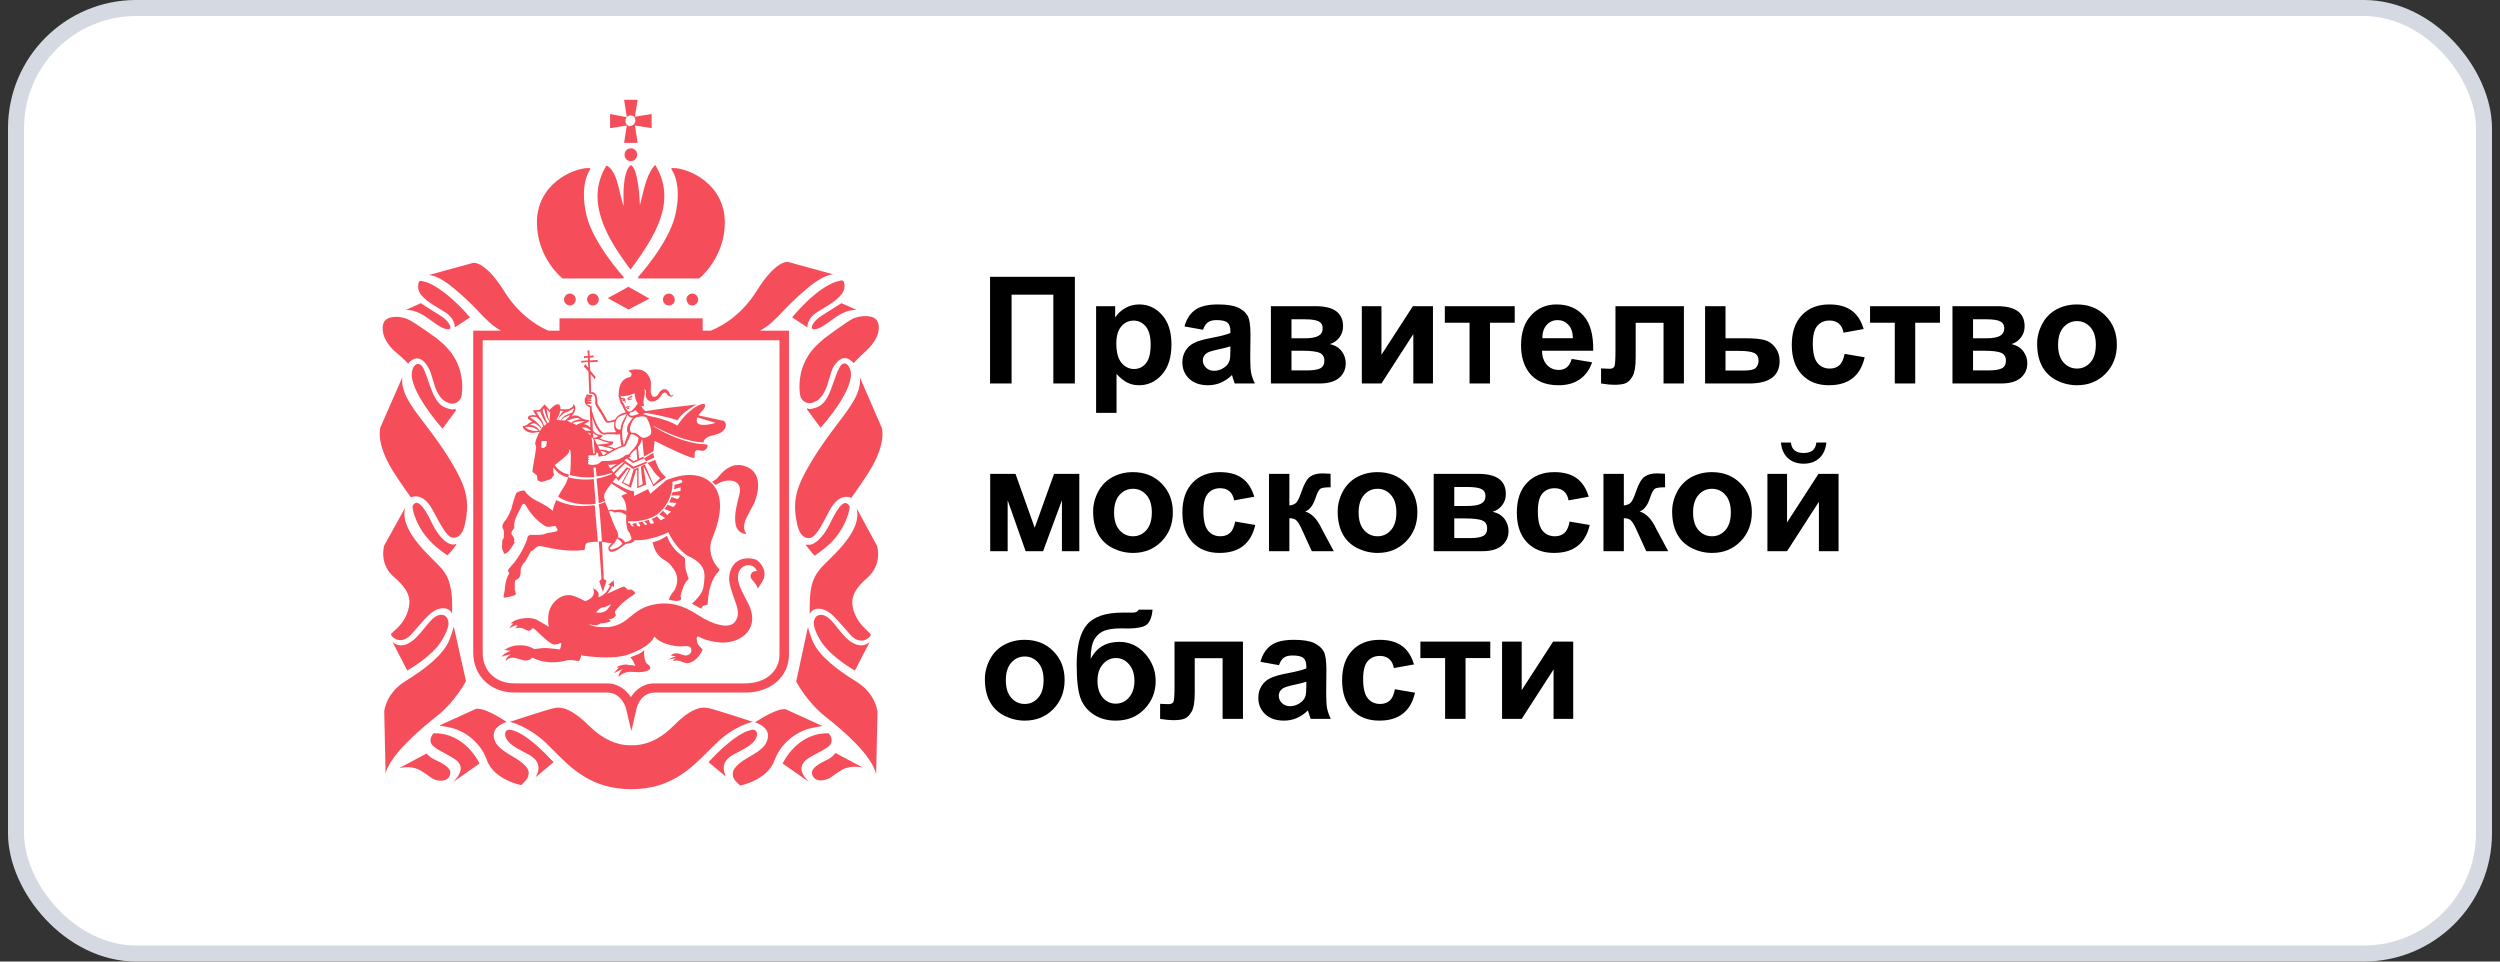 <svg width="156" height="60" viewBox="0 0 156 60" fill="none" xmlns="http://www.w3.org/2000/svg">
<rect x="0" y="0" width="156" height="60" fill="#333333" stroke="none"/>
<rect x="1" y="0.5" width="154" height="59" rx="7.5" fill="white"/>
<rect x="1" y="0.5" width="154" height="59" rx="7.5" stroke="#D5DAE2"/>
<g clip-path="url(#clip0_200_28277)">
<path fill-rule="evenodd" clip-rule="evenodd" d="M38.943 8.914H39.788L39.619 7.828L40.662 7.999V7.113L39.619 7.284L39.788 6.227H38.943L39.112 7.313L38.069 7.113V7.999L39.111 7.832L38.943 8.914ZM39.027 7.542C39.027 7.456 39.056 7.37 39.112 7.313C39.168 7.256 39.253 7.199 39.337 7.199C39.422 7.199 39.507 7.227 39.563 7.284C39.619 7.342 39.647 7.427 39.647 7.513C39.647 7.599 39.619 7.685 39.535 7.771C39.478 7.828 39.394 7.856 39.309 7.856C39.281 7.914 39.197 7.856 39.14 7.799C39.084 7.742 39.027 7.656 39.027 7.542ZM39.225 17.889L37.928 18.604L39.225 19.318L40.521 18.632L39.253 17.918L39.225 17.889ZM32.883 26.629V26.636C32.883 26.636 33.337 26.587 33.607 26.893H33.334C33.08 26.864 32.855 26.75 32.77 26.664C32.815 26.655 32.851 26.643 32.883 26.629ZM33.337 26.408C33.367 26.421 33.624 26.535 33.757 26.75L33.785 26.693C33.67 26.519 33.517 26.371 33.43 26.294C33.4 26.252 33.316 26.183 33.08 26.064C33.08 26.035 33.108 26.035 33.108 26.035C33.189 25.981 33.399 26.005 33.54 26.057L33.531 26.093C33.531 26.093 33.714 26.146 33.904 26.609C33.843 26.664 33.788 26.722 33.757 26.779C33.742 26.808 33.723 26.843 33.702 26.883L33.697 26.893H33.694C33.497 26.592 33.237 26.523 33.065 26.513C33.14 26.462 33.218 26.415 33.337 26.408ZM33.718 25.693C33.794 25.988 34.022 26.323 34.114 26.446C34.064 26.481 34.007 26.522 33.952 26.568C33.845 26.247 33.742 26.1 33.667 26.034L33.475 25.693H33.718ZM33.951 25.474C33.999 25.7 34.105 26.121 34.279 26.27C34.27 26.32 34.264 26.35 34.264 26.35C34.264 26.35 34.225 26.372 34.169 26.409C34.09 26.264 33.915 25.864 33.853 25.584L33.951 25.474ZM34.32 25.75L34.334 25.736C34.327 25.767 34.322 25.8 34.32 25.835C34.32 25.991 34.3 26.146 34.284 26.244C34.2 26.108 34.155 25.819 34.116 25.569L34.107 25.514L34.32 25.75ZM34.095 27.808L34.067 27.836L34.038 27.865L34.01 27.894L33.982 27.922L33.954 27.95H33.926H33.898H33.869H33.841H33.813H33.785V27.922V27.894V27.865V27.836V27.808V27.78V27.75V27.722V27.693V27.665V27.636V27.608V27.579V27.55V27.522H33.813H33.841H33.869H33.898H33.926H33.954H33.982H34.01H34.038H34.067H34.095H34.123V27.55V27.579V27.608V27.636V27.665L34.095 27.693L34.067 27.722L34.123 27.78L34.095 27.808ZM34.963 25.617C35.008 25.634 35.091 25.644 35.184 25.648C34.998 25.765 34.89 26.003 34.828 26.15C34.812 26.166 34.796 26.191 34.785 26.21C34.742 26.208 34.715 26.207 34.715 26.207C34.715 26.207 34.915 25.91 34.963 25.617ZM35.493 25.634C35.537 25.628 35.571 25.618 35.589 25.607C35.654 25.573 35.7 25.54 35.739 25.513C35.767 25.493 35.79 25.476 35.814 25.464C35.814 25.515 35.779 25.62 35.703 25.747C35.506 25.811 35.056 25.974 35.002 26.224C34.935 26.219 34.871 26.215 34.82 26.212C34.904 26.027 35.148 25.715 35.532 25.664L35.493 25.634ZM36.152 26.122C36.169 26.132 36.185 26.145 36.202 26.157L36.208 26.162C35.858 26.205 35.673 26.35 35.673 26.35L35.693 26.39C35.555 26.327 35.436 26.276 35.391 26.265C35.387 26.263 35.381 26.262 35.374 26.26C35.928 26.036 36.012 26.064 36.152 26.122ZM36.453 26.285L36.46 26.286C36.47 26.289 36.48 26.291 36.491 26.293C36.449 26.307 36.401 26.328 36.352 26.349C36.302 26.371 36.252 26.393 36.209 26.407C36.002 26.486 35.985 26.492 36.005 26.537C35.913 26.493 35.811 26.444 35.716 26.401C35.782 26.373 36.074 26.261 36.453 26.285ZM36.846 26.855L36.847 26.895C36.751 26.876 36.642 26.872 36.547 26.875C36.458 26.796 36.368 26.723 36.294 26.68C36.555 26.644 36.698 26.714 36.846 26.855ZM36.855 27.174C36.81 27.127 36.742 27.058 36.666 26.985C36.73 27.004 36.794 27.029 36.852 27.059L36.855 27.174ZM37.111 28.408C37.195 28.379 37.224 28.294 37.224 28.237C37.227 28.236 37.23 28.236 37.233 28.236C37.267 28.242 37.301 28.26 37.331 28.301C37.335 28.326 37.333 28.356 37.331 28.384C37.329 28.417 37.328 28.448 37.336 28.465L37.364 28.494L37.759 28.436C38.078 28.254 38.24 28.161 38.369 28.093H38.407C38.424 28.076 38.431 28.069 38.434 28.06C38.538 28.008 38.635 27.966 38.802 27.893L39.027 27.836L39.367 27.093H39.394C39.56 27.093 39.738 27.228 39.841 27.321C39.821 27.617 39.697 27.815 39.619 27.893C39.591 27.95 39.535 28.008 39.478 28.065C39.394 28.151 39.309 28.237 39.253 28.351C39.112 28.351 38.999 28.408 38.915 28.494C38.894 28.504 38.873 28.519 38.85 28.535C38.812 28.561 38.77 28.59 38.717 28.608C38.43 28.753 37.979 28.763 37.722 28.768C37.626 28.77 37.557 28.771 37.533 28.779C37.513 28.79 37.5 28.804 37.483 28.822C37.454 28.854 37.415 28.897 37.308 28.951C37.28 28.979 37.252 28.979 37.224 28.979C37.082 29.008 36.885 29.037 36.744 28.979C36.716 28.979 36.688 28.951 36.688 28.922V28.893C36.688 28.893 36.688 28.837 36.716 28.837C36.716 28.837 36.744 28.837 36.744 28.808C36.744 28.808 36.688 28.808 36.688 28.75C36.688 28.697 36.722 28.688 36.747 28.682C36.761 28.678 36.772 28.676 36.772 28.665C36.772 28.637 36.688 28.637 36.688 28.637C36.688 28.608 36.716 28.551 36.716 28.551H36.772V28.522C36.772 28.522 36.688 28.551 36.716 28.436C36.716 28.436 36.744 28.408 36.772 28.408H37.111ZM37.005 27.361L37.037 27.409L37.09 28.009C37.088 28.009 37.085 28.008 37.083 28.008L37.111 28.294H37.015L36.918 27.288L37.005 27.361ZM37.342 27.411C37.51 27.496 37.819 27.595 38.041 27.636C37.957 27.665 37.818 27.693 37.596 27.721C37.542 27.719 37.404 27.717 37.282 27.765L37.091 27.413C37.15 27.388 37.246 27.387 37.342 27.411ZM37.03 27.333L37.024 27.336L37.006 27.012C37.11 27.107 37.223 27.187 37.364 27.207C37.35 27.207 37.336 27.214 37.322 27.221C37.308 27.228 37.294 27.235 37.28 27.235L37.224 27.265V27.292C37.156 27.296 37.092 27.308 37.044 27.327L37.026 27.293L37.03 27.333ZM37.857 28.268C37.781 28.314 37.71 28.361 37.646 28.408L37.626 28.405C37.594 28.355 37.527 28.248 37.462 28.13C37.577 28.144 37.727 28.18 37.857 28.268ZM37.424 28.058C37.39 27.991 37.358 27.924 37.336 27.865L37.313 27.823C37.375 27.812 37.449 27.821 37.51 27.829C37.532 27.832 37.553 27.834 37.57 27.835C37.594 27.846 37.633 27.857 37.694 27.875C37.713 27.88 37.735 27.887 37.759 27.894C37.88 27.918 38.148 27.985 38.274 28.04C38.186 28.084 38.099 28.129 38.017 28.175C37.829 28.069 37.58 28.055 37.424 28.058ZM37.703 27.122C37.731 27.122 37.759 27.122 37.787 27.093H38.097C38.151 27.093 38.216 27.098 38.283 27.102L38.283 27.102C38.432 27.112 38.593 27.122 38.678 27.089C38.685 27.09 38.692 27.091 38.697 27.092C38.692 27.345 38.722 27.579 38.78 27.812C38.649 27.866 38.513 27.926 38.38 27.989C38.302 27.946 38.146 27.898 37.9 27.836C38.069 27.808 38.182 27.75 38.238 27.693C38.266 27.636 38.266 27.607 38.266 27.607V27.55H38.21C37.938 27.55 37.614 27.444 37.44 27.36L37.445 27.337C37.546 27.277 37.618 27.179 37.618 27.179C37.618 27.179 37.505 27.122 37.421 27.122C37.245 27.122 37.137 27.009 37.016 26.883L36.998 26.864L36.953 26.033C37.171 26.777 37.458 27.122 37.703 27.122ZM38.429 26.293H38.436V26.265C38.464 26.15 38.577 26.035 38.633 26.007C38.855 25.885 39.015 25.848 39.107 25.838L39.028 25.979C38.971 26.064 38.802 26.379 38.746 26.607C38.733 26.679 38.724 26.748 38.716 26.817L38.711 26.816C38.583 26.803 38.316 26.775 38.429 26.293ZM38.999 25.378L38.991 25.352C38.965 25.27 38.932 25.167 38.83 25.064V25.035C38.812 24.998 38.794 24.953 38.778 24.906C38.785 24.911 38.792 24.916 38.802 24.92H38.887C38.873 24.935 38.865 24.949 38.858 24.963C38.851 24.978 38.844 24.992 38.83 25.006C38.858 25.035 38.915 25.035 38.943 25.006L38.971 25.035C39.028 25.207 39.056 25.207 39.028 25.006C39.028 24.992 39.021 24.978 39.014 24.963C39.007 24.949 38.999 24.935 38.999 24.92C39.028 24.892 39.028 24.863 38.971 24.863C38.89 24.836 38.835 24.835 38.756 24.835C38.743 24.791 38.733 24.749 38.726 24.712C38.772 24.721 38.821 24.721 38.858 24.721C39.112 24.721 39.366 24.635 39.591 24.549C39.626 24.78 39.672 25.022 39.797 25.179C39.417 25.749 39.251 25.747 39.14 25.607C39.084 25.549 39.028 25.464 38.999 25.378ZM39.647 25.893C39.469 25.97 39.314 25.954 39.223 25.844L39.281 25.864L39.3 25.747C39.421 25.734 39.546 25.674 39.664 25.59C39.703 25.665 39.796 25.747 39.874 25.816L39.875 25.816C39.803 25.848 39.715 25.875 39.647 25.893ZM39.204 27.028L38.943 27.75L38.92 27.758C38.823 27.412 38.78 27.061 38.858 26.636C38.876 26.512 38.947 26.355 39.006 26.227C39.042 26.147 39.073 26.079 39.084 26.035L39.14 25.893C39.238 25.992 39.336 26.091 39.507 26.059L39.478 26.093C39.478 26.093 39.169 26.436 39.14 26.664C39.09 26.883 39.148 26.983 39.204 27.028ZM40.099 25.979C40.174 25.979 40.236 26.004 40.278 26.02C40.299 26.029 40.315 26.035 40.324 26.035C40.437 26.178 40.606 26.607 40.634 26.864C40.662 27.121 40.55 27.179 40.38 27.265C40.324 27.293 40.239 27.322 40.155 27.322C40.125 27.322 40.095 27.314 40.069 27.306C40.069 27.302 40.07 27.298 40.071 27.293L39.995 27.274C39.91 27.19 39.657 26.954 39.45 27.007H39.394C39.386 26.992 39.377 26.979 39.367 26.965C39.34 26.927 39.309 26.884 39.309 26.779C39.309 26.493 39.507 26.207 39.591 26.121L39.704 26.035C39.727 26.035 39.78 26.026 39.841 26.014C39.928 25.998 40.033 25.979 40.099 25.979ZM39.535 28.779L39.215 28.542C39.25 28.53 39.288 28.522 39.337 28.522H39.366L39.309 28.436C39.365 28.324 39.448 28.239 39.531 28.154L39.535 28.151C39.563 28.122 39.591 28.101 39.62 28.079C39.648 28.058 39.676 28.037 39.704 28.008L39.706 28.006L39.772 28.67L39.535 28.779ZM38.277 29.485L38.154 29.306L38.882 28.826L38.923 28.855L38.277 29.485ZM37.937 29C38.12 29.011 38.307 28.998 38.49 28.948L38.073 29.224L37.937 29ZM35.249 26.243C35.185 26.237 35.108 26.231 35.032 26.226C35.082 26.089 35.378 25.945 35.594 25.904C35.508 26.015 35.394 26.132 35.249 26.243ZM43.517 26.046L44.655 26.388C44.252 26.509 43.643 26.605 43.51 26.379C43.456 26.271 43.471 26.155 43.517 26.046ZM39.321 33.298L39.309 33.296C39.322 33.371 39.344 33.423 39.364 33.469C39.39 33.528 39.41 33.574 39.394 33.639C39.366 33.696 39.225 33.782 39.112 33.81C39.073 33.818 39.037 33.831 39.002 33.846C38.872 33.612 38.659 33.548 38.544 33.531C38.557 33.506 38.568 33.484 38.577 33.467C38.605 33.382 38.52 33.124 38.407 32.953C38.322 32.78 38.14 32.296 37.995 31.91C38.115 31.851 38.215 31.909 38.265 31.938C38.279 31.946 38.289 31.952 38.295 31.952L38.323 31.981H38.351C38.571 31.932 38.832 31.946 39.081 32.155C39.043 32.603 39.1 32.821 39.141 32.975C39.152 33.02 39.162 33.058 39.169 33.096C39.169 33.096 39.246 33.191 39.321 33.298ZM39.197 32.524C39.197 32.524 39.958 32.61 40.719 32.267C41.367 31.981 42.015 31.066 41.959 30.066H41.987L42.072 30.037C42.121 30.012 42.171 30.003 42.223 29.994C42.289 29.983 42.359 29.971 42.438 29.923L42.551 29.98C42.551 29.98 42.579 30.066 42.579 30.094C42.466 30.151 42.241 30.237 42.1 30.237C42.1 30.321 42.085 30.374 42.065 30.442C42.058 30.466 42.051 30.493 42.043 30.523C42.184 30.494 42.466 30.409 42.466 30.409V30.637L41.959 30.723C41.945 30.752 41.938 30.788 41.931 30.823C41.924 30.859 41.917 30.895 41.903 30.923C42.1 30.895 42.41 30.923 42.41 30.923V30.98L42.325 31.124C42.217 31.145 42.076 31.083 41.978 31.04C41.948 31.027 41.922 31.015 41.903 31.009C41.878 31.072 41.853 31.129 41.831 31.181C41.802 31.247 41.777 31.304 41.762 31.352L42.213 31.381L42.128 31.524L42.015 31.638L41.649 31.495C41.593 31.609 41.536 31.667 41.452 31.752C41.677 31.838 41.874 31.924 41.874 31.924L41.705 32.067L41.649 32.152L41.367 31.867C41.318 31.916 41.269 31.966 41.225 32.011L41.224 32.011L41.141 32.095L41.508 32.324L41.339 32.409L41.226 32.467C41.085 32.324 41.029 32.267 41.001 32.209L40.997 32.212C40.914 32.268 40.83 32.324 40.747 32.353C40.719 32.367 40.712 32.367 40.705 32.367C40.698 32.367 40.691 32.367 40.662 32.381L40.775 32.552L40.803 32.638L40.662 32.695L40.55 32.638L40.493 32.438C40.436 32.453 40.387 32.467 40.337 32.481C40.288 32.495 40.239 32.51 40.183 32.524C40.268 32.581 40.352 32.667 40.352 32.667V32.753H40.239C40.215 32.715 40.19 32.682 40.167 32.653C40.139 32.617 40.114 32.585 40.099 32.552C40.046 32.566 40 32.573 39.957 32.58C39.907 32.588 39.862 32.595 39.817 32.61L39.958 32.753L39.901 32.867L39.845 32.838C39.789 32.838 39.76 32.81 39.76 32.81C39.76 32.81 39.704 32.695 39.704 32.638C39.638 32.638 39.581 32.658 39.535 32.674C39.502 32.685 39.474 32.695 39.45 32.695C39.478 32.752 39.563 32.838 39.563 32.838H39.422L39.366 32.752C39.355 32.73 39.344 32.713 39.335 32.697C39.32 32.673 39.309 32.656 39.309 32.638C39.288 32.638 39.266 32.634 39.248 32.631C39.218 32.625 39.197 32.621 39.197 32.638V32.524ZM38.746 34.01C38.718 34.029 38.692 34.051 38.667 34.074C38.617 34.118 38.567 34.163 38.492 34.182C38.379 34.239 38.266 34.268 38.154 34.296C38.125 34.296 38.097 34.268 38.069 34.239C38.041 34.239 38.041 34.182 38.069 34.153L38.097 34.124C38.153 34.087 38.222 34.023 38.286 33.919L38.323 33.925C38.323 33.925 38.427 33.743 38.506 33.6C38.579 33.637 38.733 33.734 38.839 33.941C38.807 33.963 38.776 33.987 38.746 34.01ZM33.306 27.007C33.478 26.984 33.584 26.965 33.652 26.95C33.654 26.953 33.657 26.956 33.659 26.96L33.66 26.962C33.56 27.154 33.431 27.416 33.39 27.665C33.39 27.684 33.4 27.71 33.411 27.741C33.434 27.802 33.465 27.885 33.447 27.98C33.419 28.211 33.367 28.508 33.319 28.777C33.267 29.071 33.221 29.332 33.221 29.437L33.503 29.666C33.503 29.666 33.531 29.837 33.531 29.923C33.587 30.009 33.672 30.066 33.813 30.066C33.859 30.066 33.956 30.032 34.056 29.996C34.141 29.967 34.228 29.936 34.292 29.923C34.32 29.923 34.349 29.895 34.349 29.895C34.433 29.866 34.461 29.809 34.489 29.723L34.505 29.707L34.528 29.684C34.543 29.669 34.558 29.653 34.574 29.637C34.527 29.494 34.5 29.312 34.541 29.156C34.678 29.384 34.957 29.706 35.448 29.78C35.419 29.895 35.335 30.18 35.166 30.409C35.031 30.614 34.968 30.728 34.891 30.867L34.89 30.868C34.871 30.903 34.85 30.94 34.828 30.98C34.997 31.181 36.039 31.609 37.167 31.438L37.054 29.895C36.857 29.923 36.688 29.923 36.519 29.923C36.018 29.923 35.685 29.837 35.534 29.799C35.489 29.787 35.461 29.78 35.448 29.78L35.504 29.608C35.034 29.529 34.741 29.214 34.615 29.03C34.716 28.944 34.98 28.721 35.138 28.608C35.519 28.282 35.514 28.203 35.511 28.143C35.509 28.119 35.508 28.098 35.532 28.065C35.673 27.893 35.617 29.409 35.56 29.637C35.56 29.637 36.152 29.837 37.083 29.78L37.033 29.18H37.179C37.19 29.292 37.206 29.481 37.224 29.723C37.541 29.696 37.835 29.618 38.173 29.514L38.218 29.56C37.834 29.726 37.556 29.81 37.224 29.866C37.28 30.38 37.336 31.066 37.364 31.409C37.414 31.397 37.469 31.373 37.527 31.348C37.601 31.316 37.68 31.282 37.759 31.266C37.753 31.242 37.746 31.217 37.739 31.192C37.711 31.094 37.68 30.985 37.703 30.895C37.718 30.753 37.946 30.432 38.148 30.17C38.191 30.197 38.242 30.23 38.299 30.267C38.532 30.418 38.865 30.634 39.145 30.776C39.101 30.795 39.057 30.812 39.015 30.828C38.912 30.867 38.824 30.901 38.774 30.952C38.774 30.952 39.091 31.228 39.095 31.883C38.877 31.789 38.615 31.774 38.323 31.838C38.278 31.815 38.142 31.756 37.973 31.851C37.935 31.749 37.901 31.657 37.872 31.581C37.844 31.524 37.787 31.409 37.759 31.323C37.727 31.336 37.697 31.349 37.668 31.362C37.566 31.405 37.474 31.444 37.364 31.466C37.364 31.552 37.364 31.609 37.393 31.609C37.445 32.137 37.545 33.565 37.56 33.782H37.364L37.534 36.126L37.393 36.269L37.618 36.926L37.844 36.24L37.675 36.126L37.563 33.81L38.169 33.901C38.133 33.951 38.095 33.986 38.066 34.015C38.057 34.023 38.048 34.031 38.041 34.039C38.03 34.05 38.019 34.056 38.01 34.062C37.995 34.072 37.984 34.078 37.984 34.096C37.956 34.182 37.956 34.267 37.984 34.324C38.041 34.41 38.097 34.439 38.182 34.439C38.323 34.41 38.464 34.353 38.548 34.296C38.62 34.259 38.681 34.211 38.738 34.166C38.769 34.141 38.8 34.117 38.83 34.096C38.943 34.01 39.028 33.953 39.14 33.925C39.281 33.925 39.563 33.839 39.591 33.725C39.594 33.718 39.596 33.712 39.597 33.705C40.633 33.766 41.705 33.21 41.705 33.21C42.184 34.239 42.889 34.668 42.889 34.668C44.078 35.204 44.004 35.79 43.92 36.45C43.915 36.494 43.909 36.538 43.904 36.583C43.847 37.126 43.171 37.669 43.171 37.669L43.763 37.983L43.847 37.812L44.157 37.726C44.212 36.394 44.613 35.923 44.791 35.715L44.806 35.697C44.975 35.497 44.834 35.468 44.834 35.468C44.834 35.468 43.96 34.582 44.496 33.467C45.172 31.781 45.059 30.552 44.157 29.952C43.285 29.371 42.176 29.753 41.874 29.856L41.846 29.866C41.818 29.866 41.762 29.895 41.762 29.895C41.762 29.895 41.649 29.923 41.592 29.952L40.578 30.808L40.437 30.523L39.563 30.952V30.666L39.422 30.609L39.419 30.612L39.411 30.619C39.404 30.624 39.398 30.629 39.392 30.634L39.389 30.636C39.056 30.529 38.497 30.223 38.226 30.07C38.319 29.953 38.398 29.857 38.438 29.811L38.605 30.009L39.169 29.265L39.253 29.294L38.802 30.123L39.366 30.437L39.676 29.38L39.76 29.294V30.466L40.324 30.237L40.155 29.151H40.183L40.775 30.351L41.328 29.944L41.333 29.948L41.339 29.952L41.564 29.78C41.423 29.666 41.254 29.494 41.198 29.38C41.198 29.38 41.057 29.237 40.888 28.694L40.409 28.893L40.443 28.935C40.576 29.097 40.725 29.279 40.803 29.437C40.803 29.437 40.975 29.65 41.194 29.837L40.775 30.237L40.239 28.979L39.986 29.122L40.099 30.208L39.845 30.351V29.18L39.535 29.294L39.253 30.265L38.887 30.094L39.338 29.265L39.112 29.151L38.548 29.809L38.349 29.581L39.007 28.915L39.507 29.265L40.38 28.893L40.324 28.808L39.535 29.122L38.957 28.724C38.982 28.706 39.005 28.688 39.028 28.665L39.053 28.646L39.065 28.636L39.081 28.624L39.099 28.61L39.507 28.893L40.183 28.608L40.185 28.607L40.182 28.602L40.155 28.494L39.881 28.62L39.809 27.895C39.901 27.788 40.005 27.634 40.051 27.428C40.06 27.43 40.07 27.431 40.081 27.432L40.183 28.494L40.775 28.151C40.785 28.02 40.806 27.863 40.827 27.702L40.827 27.701L40.827 27.701C40.835 27.638 40.843 27.575 40.851 27.512C41.538 27.871 43.292 28.721 43.34 28.551C43.348 28.518 43.347 28.472 43.346 28.422C43.343 28.293 43.34 28.134 43.481 28.093C43.534 28.08 43.594 28.092 43.66 28.106C43.733 28.12 43.815 28.137 43.904 28.122C44.101 28.065 44.214 27.808 44.129 27.75C44.044 27.75 44.017 27.721 44.017 27.721C42.922 27.721 41.428 27.048 40.775 26.59C40.773 26.582 40.772 26.575 40.771 26.567C41.406 26.924 42.797 27.58 43.904 27.607C43.904 27.522 43.932 27.465 44.017 27.379C44.143 27.25 44.333 27.202 44.491 27.162C44.544 27.148 44.594 27.136 44.637 27.121C44.669 27.11 44.701 27.102 44.732 27.093C44.863 27.056 44.99 27.021 45.172 26.835C45.352 26.613 45.319 26.349 45.166 26.273L45.172 26.264L43.594 25.921L43.564 25.951C43.646 25.811 43.762 25.693 43.819 25.635C44.073 25.378 43.988 25.235 43.96 25.206H43.904C43.453 25.206 42.663 25.921 42.297 26.521C42.297 26.549 42.269 26.549 42.269 26.549H42.241C42.241 26.549 41.784 26.196 40.426 25.94C40.419 25.932 40.413 25.925 40.409 25.921H40.38C40.408 25.921 40.354 25.894 40.111 25.838C40.172 25.815 40.239 25.788 40.293 25.764C41.534 25.986 42.131 26.151 42.269 26.236C42.551 25.778 43.058 25.464 43.481 25.235C43.265 25.269 42.96 25.302 42.602 25.342C42.353 25.369 42.079 25.4 41.79 25.435L40.282 25.65C40.143 25.572 40.062 25.441 40.016 25.328C40.05 25.338 40.087 25.346 40.127 25.349C40.127 25.349 40.155 25.321 40.183 25.321V25.264C40.128 25.114 40.157 24.977 40.191 24.813C40.21 24.725 40.23 24.63 40.239 24.521C40.239 24.433 40.23 24.351 40.214 24.274L40.239 24.292C40.316 24.354 40.309 24.424 40.301 24.516C40.294 24.594 40.285 24.688 40.324 24.806C40.465 25.149 40.888 25.12 41.141 24.834C41.167 24.809 41.196 24.768 41.227 24.723C41.333 24.572 41.468 24.379 41.621 24.578C41.649 24.634 41.677 24.692 41.762 24.721C41.903 24.806 42.015 24.692 42.043 24.607C41.864 24.742 41.827 24.662 41.763 24.523C41.747 24.487 41.728 24.447 41.705 24.406C41.621 24.32 41.48 24.206 41.282 24.349C41.203 24.389 41.151 24.473 41.098 24.558C41.076 24.594 41.054 24.63 41.029 24.663C40.803 24.892 40.578 24.721 40.606 24.32C40.634 23.834 40.634 23.72 40.465 23.434C40.211 23.034 39.789 22.977 39.225 23.12C39.267 23.184 39.309 23.216 39.342 23.241C39.398 23.285 39.429 23.309 39.394 23.434C39.382 23.471 39.354 23.503 39.327 23.526C38.846 23.598 38.605 23.967 38.605 24.635C38.583 24.722 38.627 24.843 38.675 24.971C38.689 25.011 38.704 25.051 38.717 25.092V25.12V25.149C38.83 25.264 38.858 25.349 38.887 25.435C38.898 25.459 38.909 25.481 38.919 25.503C38.957 25.585 38.989 25.653 39.056 25.721H39.084L39.086 25.721C38.973 25.742 38.817 25.792 38.633 25.893C38.548 25.95 38.435 26.064 38.379 26.178C38.365 26.178 38.344 26.186 38.323 26.193C38.302 26.2 38.281 26.207 38.266 26.207C38.246 26.213 38.227 26.218 38.209 26.224C38.042 26.274 37.922 26.31 37.872 26.207C37.815 26.073 37.734 25.94 37.653 25.807C37.612 25.74 37.571 25.673 37.534 25.607C37.421 25.435 37.28 25.206 37.28 25.149C37.28 25.092 37.28 24.92 37.224 24.692V24.663C37.224 24.663 37.111 24.492 36.97 24.464C36.949 24.464 36.912 24.464 36.883 24.476L36.857 23.348L37.111 23.663L37.167 23.52L36.829 23.12L36.801 22.605L37.308 22.577L37.28 22.462L36.801 22.491V22.32L37.054 22.291L37.026 22.177L36.801 22.205L36.772 21.862H36.66L36.688 22.205L36.434 22.234V22.348L36.688 22.32V22.491L36.293 22.52H36.265V22.634L36.688 22.577L36.716 22.948L36.519 22.72L36.434 22.863L36.716 23.177L36.772 24.578H36.885L36.884 24.533L36.913 24.578H36.942C36.998 24.578 37.083 24.663 37.111 24.721C37.155 24.877 37.147 24.998 37.142 25.085C37.14 25.109 37.139 25.131 37.139 25.149C37.139 25.235 37.224 25.378 37.393 25.664C37.534 25.835 37.646 26.064 37.731 26.236C37.787 26.35 37.872 26.379 37.956 26.379C38.04 26.379 38.151 26.351 38.262 26.323L38.266 26.321C38.291 26.321 38.316 26.316 38.338 26.31C38.282 26.662 38.353 26.856 38.448 26.962C38.342 26.979 38.199 26.979 38.069 26.979C37.928 26.979 37.816 26.979 37.731 27.007C37.495 27.061 37.137 26.396 36.929 25.613L36.913 25.321H36.801V25.292C36.787 25.292 36.751 25.278 36.716 25.263C36.681 25.249 36.646 25.235 36.632 25.235L36.66 25.206H36.744C36.829 25.206 36.913 25.178 36.913 25.12C36.913 25.092 36.829 25.063 36.744 25.063H36.688H36.66V25.035H36.744C36.801 25.035 36.913 25.035 36.913 24.978C36.913 24.96 36.903 24.953 36.888 24.944C36.879 24.938 36.868 24.931 36.857 24.92H36.632L36.66 24.892H36.857C36.885 24.892 36.913 24.863 36.913 24.834C36.913 24.817 36.903 24.811 36.888 24.801C36.879 24.795 36.868 24.788 36.857 24.777H36.66V24.749C36.744 24.777 36.829 24.777 36.885 24.777C36.942 24.777 36.97 24.749 36.97 24.721C36.97 24.663 36.885 24.635 36.801 24.635H36.744L36.688 24.607C36.688 24.607 36.66 24.635 36.632 24.607C36.603 24.649 36.582 24.699 36.561 24.749C36.54 24.799 36.519 24.849 36.491 24.892C36.434 25.206 36.632 25.349 36.801 25.407V25.324L36.841 26.686C36.735 26.575 36.612 26.484 36.434 26.464C36.683 26.35 36.732 26.327 36.742 26.293C36.744 26.285 36.744 26.276 36.744 26.264V26.207H36.688C36.434 26.178 36.321 26.121 36.209 26.035L36.185 26.021C36.055 25.941 35.94 25.87 35.673 25.979C36.011 25.578 35.87 25.321 35.87 25.321L35.786 25.206L35.758 25.349C35.758 25.371 35.692 25.41 35.598 25.465C35.569 25.482 35.537 25.5 35.504 25.521C35.449 25.549 35.038 25.549 34.972 25.522C34.974 25.451 34.966 25.383 34.94 25.321C34.937 25.314 34.927 25.31 34.912 25.306L34.912 25.298L34.912 25.292V25.235H34.856C34.675 25.183 34.447 25.418 34.324 25.546L34.308 25.562L34.292 25.578L33.982 25.235L33.672 25.578L33.249 25.607L33.447 25.921C33.306 25.893 33.136 25.893 33.024 25.95C32.967 25.979 32.939 26.035 32.939 26.093V26.121L32.967 26.149C32.995 26.169 33.027 26.188 33.058 26.207C33.12 26.245 33.183 26.283 33.221 26.321C33.08 26.35 32.995 26.407 32.939 26.464C32.927 26.473 32.915 26.481 32.903 26.489C32.836 26.537 32.777 26.579 32.657 26.579H32.629V26.607C32.629 26.636 32.629 26.664 32.657 26.721C32.742 26.864 32.995 27.036 33.306 27.007ZM31.445 34.524C31.445 34.553 31.473 34.553 31.502 34.553C31.698 34.497 31.811 34.325 31.923 34.154L31.924 34.153C31.981 34.067 32.037 33.982 32.093 33.896C32.122 33.867 32.122 33.839 32.093 33.81L32.065 33.782C32.132 33.669 32.075 33.573 32.021 33.482C32.007 33.458 31.992 33.434 31.981 33.41L31.953 33.382C31.924 33.353 31.84 33.238 32.065 32.981C32.065 32.981 32.093 32.953 32.093 32.924C32.037 32.552 32.234 32.181 32.404 31.867C32.428 31.816 32.453 31.765 32.478 31.715L32.488 31.695C32.493 31.683 32.498 31.671 32.502 31.659C32.55 31.534 32.587 31.438 32.742 31.438C33.08 32.009 33.418 32.438 33.954 32.781C33.954 32.781 34.038 32.867 34.151 32.867C34.277 32.885 34.506 32.845 34.655 32.814C34.688 32.88 34.726 32.946 34.771 33.01C34.876 33.158 34.593 33.196 34.348 33.23C34.262 33.241 34.181 33.252 34.123 33.267C33.898 33.382 33.615 33.382 33.334 33.382C32.967 33.324 32.911 33.467 32.883 33.667C32.685 34.239 32.404 34.668 32.122 35.068C31.981 35.21 31.869 35.353 31.756 35.495L31.755 35.497C31.727 35.525 31.699 35.582 31.699 35.611C31.699 35.64 31.727 35.697 31.755 35.725C31.79 35.795 31.761 35.833 31.727 35.878C31.705 35.907 31.682 35.938 31.671 35.983C31.558 36.24 31.53 36.468 31.502 36.725V36.783C31.495 36.824 31.485 36.874 31.475 36.927C31.441 37.098 31.402 37.297 31.445 37.297C31.502 37.297 32.15 37.183 32.178 37.097C32.206 37.011 32.122 36.812 32.122 36.812V36.383C32.13 36.348 32.133 36.316 32.136 36.288C32.143 36.224 32.147 36.182 32.206 36.182C32.404 36.126 32.516 35.897 32.488 35.611C32.488 35.411 32.572 35.239 32.77 35.039C32.911 34.811 33.024 34.61 33.136 34.382C33.188 34.4 33.251 34.342 33.331 34.268C33.381 34.221 33.438 34.169 33.503 34.124C33.587 34.067 33.728 34.067 33.841 34.096C34.602 34.267 35.532 34.439 36.378 34.324C36.483 34.355 36.492 34.271 36.503 34.165C36.513 34.072 36.525 33.962 36.603 33.896C36.66 33.839 37.167 33.782 37.308 33.81L37.111 31.524C36.885 31.552 36.632 31.581 36.378 31.581C35.556 31.581 34.983 31.328 34.754 31.227C34.74 31.22 34.726 31.214 34.715 31.209C34.602 31.438 34.546 31.609 34.517 31.752C34.509 31.788 34.501 31.832 34.495 31.882L34.489 31.867C34.207 31.609 33.644 31.323 33.305 31.152C33.08 31.009 32.883 30.838 32.742 30.637C32.742 30.609 32.714 30.609 32.685 30.609C32.516 30.609 32.375 30.666 32.234 30.752L32.206 30.78C32.065 31.152 31.981 31.438 31.924 31.724C31.811 32.009 31.699 32.238 31.586 32.409C31.417 32.581 31.248 32.867 31.417 33.038C31.445 33.124 31.445 33.21 31.445 33.296C31.445 33.326 31.442 33.355 31.438 33.384C31.432 33.438 31.427 33.487 31.445 33.525C31.389 33.61 31.332 33.753 31.332 33.81V33.982C31.306 34.219 31.352 34.31 31.404 34.412L31.417 34.439C31.417 34.453 31.424 34.468 31.431 34.482C31.438 34.496 31.445 34.511 31.445 34.524ZM44.693 29.895C44.524 30.009 44.44 30.066 44.44 30.066L44.665 30.265C45.2 29.866 46.328 29.78 46.159 30.78C45.821 31.981 45.595 33.267 46.582 33.324C46.384 33.067 46.412 32.781 46.497 32.495C46.634 32.178 46.812 31.86 46.936 31.638C46.991 31.541 47.035 31.462 47.061 31.409C47.456 30.409 47.484 29.294 46.3 29.037C45.559 28.9 45.087 29.452 44.84 29.74C44.776 29.814 44.728 29.871 44.693 29.895ZM42.748 34.868C42.72 35.382 42.833 35.754 42.974 36.126C42.776 36.297 42.607 36.583 42.466 37.212C42.551 37.411 42.466 37.469 42.297 37.497C42.156 37.526 41.677 37.411 41.733 37.411C41.836 37.141 41.909 37.052 41.995 36.947C42.028 36.907 42.062 36.866 42.1 36.811C42.297 36.411 42.325 35.983 42.1 35.611C42.072 35.582 42.05 35.547 42.029 35.511C42.008 35.475 41.987 35.44 41.959 35.411C41.824 35.176 41.623 35.049 41.446 34.937C41.365 34.885 41.288 34.836 41.226 34.782C41.029 34.611 40.888 34.382 40.803 34.124L40.719 33.839C40.719 33.839 40.972 33.782 41.17 33.696C41.395 33.582 41.621 33.438 41.621 33.438C41.841 34.11 42.319 34.492 42.576 34.697C42.68 34.781 42.748 34.835 42.748 34.868ZM41.367 18.689C41.367 18.489 41.536 18.318 41.733 18.318C41.931 18.318 42.1 18.489 42.1 18.689C42.128 18.89 41.959 19.061 41.733 19.061C41.536 19.061 41.367 18.89 41.367 18.689ZM42.833 18.689C42.833 18.775 42.888 18.859 42.944 18.944L42.945 18.947C43.002 19.032 43.086 19.061 43.199 19.061C43.396 19.061 43.566 18.89 43.566 18.689C43.566 18.489 43.396 18.318 43.199 18.318C43.002 18.318 42.833 18.489 42.833 18.689ZM35.561 19.061C35.363 19.061 35.194 18.89 35.194 18.689C35.194 18.489 35.363 18.318 35.561 18.318C35.758 18.318 35.927 18.489 35.927 18.689C35.927 18.89 35.758 19.061 35.561 19.061ZM36.632 18.689C36.632 18.776 36.688 18.89 36.744 18.947C36.801 19.032 36.885 19.061 36.998 19.061C37.195 19.061 37.365 18.89 37.365 18.689C37.365 18.489 37.195 18.318 36.998 18.318C36.801 18.318 36.632 18.489 36.632 18.689ZM37.649 37.899C37.599 37.905 37.546 37.912 37.505 37.926C37.421 37.955 37.195 38.212 37.195 38.212C37.448 38.269 37.589 38.212 37.73 38.156L37.731 38.155C37.9 38.097 38.126 37.726 38.126 37.726C38.034 37.726 37.906 37.801 37.831 37.845C37.813 37.855 37.798 37.864 37.787 37.869C37.758 37.884 37.705 37.891 37.649 37.899ZM31.953 41.042C31.727 41.042 31.558 41.242 31.558 41.242C31.53 41.042 31.868 40.842 31.868 40.842C31.671 40.842 31.304 40.985 31.304 40.985C31.417 40.756 31.868 40.613 31.868 40.613L31.474 40.556C31.474 40.556 31.868 40.27 32.375 40.27C32.861 40.25 33.1 40.376 33.237 40.449C33.291 40.478 33.33 40.498 33.362 40.498C33.397 40.498 33.453 40.49 33.525 40.48C33.687 40.457 33.926 40.422 34.179 40.442C34.546 40.47 34.94 40.527 34.94 40.527C35.025 40.327 35.025 40.127 35.025 40.127C35.01 40.127 34.995 40.125 34.981 40.123C34.903 40.163 34.732 40.234 34.546 40.213C34.32 40.184 33.672 39.555 33.531 39.413C33.39 39.27 33.277 39.184 33.221 39.212C33.201 39.222 33.188 39.239 33.174 39.258C33.147 39.294 33.115 39.337 33.024 39.356C32.965 39.371 32.882 39.33 32.788 39.284C32.704 39.243 32.61 39.197 32.516 39.184C32.319 39.156 32.178 39.212 32.178 39.212L32.291 39.012C32.065 39.012 31.784 39.212 31.784 39.212C31.868 39.041 32.037 38.898 32.037 38.898H31.868C31.981 38.783 32.206 38.641 32.657 38.584C33.108 38.527 33.418 38.612 33.587 38.727C33.677 38.772 33.979 38.953 34.244 39.114C34.195 38.845 34.189 38.551 34.236 38.269C34.349 37.612 35.025 37.011 35.673 37.154C35.935 37.211 36.297 37.394 36.51 37.511C37.323 37.247 36.998 36.698 36.998 36.698C37.364 36.869 37.393 37.069 37.336 37.269C37.378 37.256 37.424 37.239 37.473 37.221C37.653 37.127 37.914 36.928 38.069 36.525L37.956 36.497L38.295 36.211L38.323 36.64L38.182 36.555C38.182 36.555 38.127 36.787 37.882 37.052C38.042 36.982 38.207 36.907 38.356 36.838C38.614 36.721 38.826 36.624 38.887 36.611C39.003 36.588 39.1 36.72 39.146 36.783C39.156 36.796 39.163 36.806 39.169 36.812C39.169 36.812 39.366 36.754 39.45 36.812C39.563 36.869 39.648 37.04 39.648 37.04C39.14 37.355 38.746 37.697 38.661 37.812C38.605 37.869 38.407 38.097 38.379 38.155C38.351 38.241 38.436 38.384 38.436 38.384C38.266 38.698 37.956 38.612 37.956 38.612L38.126 38.755C37.844 38.898 37.477 38.898 37.477 38.898L37.421 38.926C37.265 39.067 37.036 39.014 36.823 38.965C36.789 38.957 36.755 38.949 36.722 38.943C37.067 39.157 37.644 39.142 38.013 39.127C38.672 39.029 39.003 38.755 39.352 38.467C39.719 38.164 40.106 37.844 40.916 37.697C41.846 37.555 42.607 37.755 43.566 38.384C44.524 39.012 45.539 39.27 45.877 38.783C46.172 38.36 46.038 37.979 45.812 37.338C45.779 37.245 45.744 37.146 45.708 37.04L45.692 36.992C45.582 36.661 45.457 36.28 45.51 35.925C45.567 35.44 45.849 34.982 46.384 34.868C46.666 34.811 46.976 34.839 47.174 34.925C47.472 35.077 47.617 35.429 47.666 35.548L47.673 35.565L47.677 35.575C47.679 35.578 47.68 35.58 47.681 35.582C47.709 35.668 47.737 35.983 47.625 36.182C47.54 36.354 47.286 36.725 47.286 36.725C47.215 36.495 47.094 36.359 46.995 36.248C46.897 36.138 46.821 36.053 46.835 35.925C46.892 35.582 47.23 35.64 47.23 35.64C47.202 35.525 47.061 35.297 46.751 35.268C46.441 35.239 46.074 35.468 46.046 35.983C46.023 36.401 46.316 36.951 46.533 37.357C46.583 37.451 46.629 37.537 46.666 37.612C47.483 39.156 46.328 40.127 45.031 40.099C44.552 40.07 44.017 39.956 43.594 39.727C43.397 39.641 43.509 40.099 43.509 40.099C43.509 40.213 43.847 40.527 43.847 40.527C43.566 41.185 43.086 41.385 42.861 41.385C42.746 41.37 42.631 41.326 42.528 41.286C42.428 41.248 42.338 41.214 42.269 41.214C42.156 41.214 41.987 41.242 41.987 41.242C42.015 41.156 42.184 41.07 42.184 41.07C42.044 41.099 41.733 41.156 41.733 41.156C41.846 41.042 42.184 40.956 42.184 40.956L41.846 40.899C42.101 40.684 42.356 40.777 42.55 40.848C42.614 40.871 42.671 40.892 42.72 40.899C42.889 40.928 43.143 40.813 43.143 40.585C43.143 40.299 42.917 40.299 42.579 40.327C42.325 40.356 41.959 40.299 41.592 40.184C41.137 40.037 40.97 39.859 40.892 39.775C40.863 39.745 40.846 39.727 40.831 39.727C40.829 39.729 40.825 39.737 40.819 39.75C40.763 39.867 40.519 40.378 39.197 40.842C38.154 41.214 36.293 40.899 36.293 40.899V40.767C36.261 41.043 36.164 41.222 36.124 41.242C36.097 41.256 36.024 41.243 35.928 41.226C35.824 41.208 35.692 41.185 35.561 41.185C35.454 41.185 35.371 41.205 35.269 41.231C35.101 41.273 34.878 41.328 34.405 41.328C33.787 41.306 33.446 41.143 33.3 41.073C33.259 41.054 33.233 41.042 33.221 41.042C33.215 41.042 33.205 41.051 33.189 41.066C33.133 41.118 33.007 41.236 32.742 41.214C32.672 41.214 32.568 41.179 32.453 41.141C32.289 41.087 32.101 41.025 31.953 41.042ZM40.268 41.242C40.211 41.099 40.155 40.756 40.211 40.556C40.211 40.556 40.155 40.642 39.845 40.813C39.563 40.928 39.338 41.013 39.338 41.013C39.507 41.185 39.648 41.556 39.648 41.556C39.502 41.507 39.336 41.5 39.185 41.499C39.194 41.486 39.182 41.476 39.14 41.47C38.83 41.442 38.464 41.614 38.464 41.642L38.639 41.662L38.634 41.663L38.622 41.666L38.605 41.671C38.464 41.814 38.295 42.014 38.295 42.014C38.548 41.871 38.858 41.756 38.858 41.756C38.633 41.928 38.577 42.243 38.577 42.243C38.915 41.928 39.253 41.899 39.535 41.928C39.817 41.956 40.099 41.956 40.352 41.871C40.606 41.785 40.606 41.671 40.55 41.585C40.539 41.551 40.502 41.522 40.458 41.487C40.389 41.433 40.302 41.364 40.268 41.242ZM39.197 25.435C39.225 25.407 39.253 25.435 39.253 25.492C39.225 25.521 39.169 25.549 39.14 25.521C39.14 25.521 39.112 25.492 39.112 25.464C39.14 25.464 39.169 25.464 39.197 25.435ZM39.197 24.92C39.197 24.949 39.225 24.978 39.253 24.978C39.281 24.949 39.366 24.92 39.45 24.92C39.45 24.914 39.452 24.909 39.453 24.903C39.457 24.881 39.461 24.863 39.394 24.863C39.338 24.892 39.309 24.892 39.253 24.892C39.281 24.835 39.364 24.807 39.447 24.778L39.45 24.777C39.478 24.721 39.45 24.692 39.422 24.692C39.338 24.721 39.253 24.777 39.169 24.834C39.14 24.863 39.14 24.92 39.197 24.92ZM39.14 25.349H39.281C39.309 25.349 39.309 25.378 39.309 25.378C39.265 25.393 39.221 25.408 39.177 25.423C39.136 25.436 39.096 25.45 39.056 25.464C39.028 25.407 39.028 25.378 39.084 25.378C39.098 25.378 39.105 25.371 39.112 25.363C39.119 25.356 39.126 25.349 39.14 25.349ZM39.394 16.746C39.394 16.803 39.366 16.803 39.366 16.803C39.354 16.803 39.347 16.803 39.341 16.8C39.333 16.797 39.326 16.791 39.309 16.774C37.9 14.888 36.491 12.573 37.816 10.371C37.816 10.343 37.844 10.343 37.872 10.343C38.347 10.584 38.53 11.361 38.695 12.059C38.765 12.355 38.831 12.637 38.915 12.858C38.915 12.826 38.914 12.777 38.912 12.715C38.898 12.209 38.858 10.801 39.309 10.343C39.309 10.343 39.338 10.314 39.366 10.314H39.394C39.817 10.572 39.93 12.487 39.93 12.801C39.973 12.65 40.015 12.475 40.06 12.286C40.22 11.617 40.42 10.783 40.86 10.314C40.888 10.286 40.916 10.314 40.916 10.343C42.241 12.544 40.888 14.745 39.394 16.746ZM35.109 17.375H35.138H38.858C38.886 17.375 38.915 17.346 38.915 17.346C38.929 17.331 38.936 17.324 38.936 17.317C38.936 17.31 38.929 17.303 38.915 17.289C38.915 17.289 37.026 15.202 36.603 13.459C36.124 11.458 36.829 10.572 36.829 10.572V10.514C36.815 10.514 36.808 10.508 36.801 10.501C36.794 10.493 36.786 10.486 36.772 10.486H36.716C35.786 10.486 33.503 11.458 33.503 13.887C33.503 16.088 35.081 17.375 35.109 17.375ZM39.817 17.289C39.845 17.26 41.705 15.202 42.128 13.459C42.607 11.458 41.903 10.572 41.903 10.572C41.889 10.557 41.882 10.55 41.882 10.543C41.882 10.536 41.889 10.529 41.903 10.514C41.903 10.486 41.931 10.486 41.959 10.486H42.016C42.946 10.486 45.229 11.458 45.229 13.887C45.229 16.088 43.65 17.375 43.622 17.375H39.873C39.845 17.375 39.817 17.375 39.817 17.346V17.289ZM38.971 9.657C38.971 9.885 39.14 10.057 39.366 10.057C39.591 10.057 39.76 9.857 39.76 9.657C39.76 9.428 39.591 9.257 39.366 9.257C39.14 9.257 38.971 9.428 38.971 9.657ZM40.832 28.551L40.803 28.465L40.775 28.379C40.775 28.351 40.775 28.294 40.747 28.265L40.185 28.607C40.21 28.65 40.247 28.701 40.324 28.779L40.832 28.551ZM26.851 31.581C26.259 30.695 25.639 31.038 25.639 31.038C25.639 31.038 25.131 30.351 24.511 29.38C23.384 27.55 23.75 26.636 23.75 26.636L25.103 23.548C25.014 24.491 25.627 25.295 26.49 26.428C26.988 27.082 27.57 27.845 28.147 28.808C29.078 30.351 29.331 31.209 29.021 32.666C28.824 33.667 28.288 33.582 28.147 33.525C27.834 33.385 27.479 32.721 27.188 32.175C27.061 31.936 26.945 31.72 26.851 31.581ZM24.567 21.862C25.216 22.405 25.47 22.692 25.47 22.692C25.47 22.692 26.09 21.805 26.738 22.948C26.843 23.127 26.916 23.377 26.994 23.647C27.167 24.243 27.366 24.933 28.006 25.149C28.457 25.321 28.767 24.92 28.796 24.721C28.88 24.292 28.936 23.205 28.288 22.205C27.977 21.721 27.62 21.423 27.431 21.265C27.363 21.209 27.317 21.17 27.302 21.147C27.302 21.147 25.892 20.118 25.441 19.918C25.018 19.718 24.173 19.661 23.948 20.118C23.806 20.433 23.806 21.119 24.567 21.862ZM26.71 17.175L26.741 17.166C26.724 17.168 26.713 17.172 26.71 17.175ZM28.373 25.521C28.26 25.578 28.147 25.549 27.865 25.464C27.237 25.258 26.987 24.534 26.739 23.814C26.643 23.534 26.546 23.254 26.428 23.006C26.174 22.491 25.808 22.72 25.723 23.12C25.413 24.292 27.612 26.75 27.612 26.75L28.457 25.607L28.457 25.606C28.429 25.549 28.401 25.492 28.373 25.521ZM26.964 32.666C27.443 33.639 28.035 34.096 28.429 33.953C28.458 33.925 28.486 33.982 28.458 34.01C28.288 34.267 27.894 34.725 27.894 34.639C27.894 34.632 27.857 34.607 27.794 34.563C27.584 34.419 27.08 34.073 26.625 33.525C25.892 32.638 25.695 31.667 25.752 31.552C26.005 31.152 26.372 31.409 26.964 32.666ZM24.624 36.04C25.61 36.897 25.639 37.469 25.47 38.069C25.281 38.756 24.842 39.15 24.588 39.378C24.461 39.492 24.38 39.565 24.398 39.612C24.511 39.841 25.047 40.242 25.667 39.584C25.861 39.368 26.018 39.187 26.154 39.03C26.434 38.708 26.623 38.49 26.851 38.298C27.414 37.812 28.035 37.869 28.203 38.298C28.203 38.298 28.26 37.469 28.147 36.84C28.01 35.891 27.615 35.505 27.066 34.968C26.936 34.841 26.798 34.706 26.653 34.553C25.066 32.916 25.206 32.087 25.267 31.726L25.272 31.695L23.976 34.039C23.976 34.039 23.609 35.211 24.624 36.04ZM26.509 39.164C26.654 38.985 26.795 38.812 26.935 38.669C27.358 38.241 27.894 38.241 27.978 38.812C27.978 38.812 28.091 39.156 27.499 40.07C26.851 41.042 25.413 41.842 25.413 41.842L24.483 40.041C24.483 40.041 24.821 40.442 25.413 40.184C25.84 39.987 26.187 39.56 26.509 39.164ZM27.273 44.672C28.429 43.758 29.077 42.5 29.077 42.5L28.316 39.098C28.316 39.098 28.204 39.555 28.006 40.013C27.612 40.899 26.512 41.756 25.3 42.5C24.06 43.271 23.976 44.386 23.976 44.386L24.06 48.245C24.398 47.073 26.118 45.587 27.273 44.672ZM28.373 20.433C28.373 20.433 28.457 19.89 27.697 19.433C27.654 19.407 27.612 19.382 27.569 19.356C26.841 18.921 26.063 18.456 26.09 17.889C26.09 17.462 26.245 17.508 26.395 17.552C26.426 17.561 26.456 17.57 26.484 17.575C26.794 17.632 27.837 18.089 29.331 19.804L28.373 20.433ZM27.978 20.547C28.288 20.547 28.007 20.004 27.471 19.69C27.133 19.49 26.259 18.918 26.259 18.918C26.259 18.918 25.244 19.375 25.329 19.347C25.962 19.315 26.489 19.698 26.959 20.04C27.326 20.306 27.657 20.547 27.978 20.547ZM26.625 47.016C26.625 47.016 26.766 47.216 27.048 47.359L27.114 47.39C27.584 47.614 28.172 47.893 28.091 48.302C28.063 48.502 27.866 48.788 27.33 48.702C27.058 48.65 26.919 48.546 26.728 48.403C26.602 48.309 26.454 48.198 26.231 48.073C25.892 47.873 25.413 47.816 24.906 47.93L26.625 47.016ZM27.048 45.758C27.048 45.758 26.597 46.244 27.104 46.615C27.325 46.777 27.594 46.923 27.845 47.059C28.172 47.236 28.471 47.398 28.598 47.559C28.908 47.959 28.711 48.331 28.288 48.788L29.923 47.645C29.923 47.645 29.049 45.701 27.048 45.758ZM30.825 46.044C30.91 46.387 31.023 46.644 32.009 47.216C33.097 47.835 33.011 48.2 32.974 48.36L32.972 48.365L32.97 48.375L32.967 48.387C32.967 48.617 32.517 48.988 32.517 48.988C32.517 48.988 30.825 48.674 30.374 47.416C29.923 46.158 28.796 45.53 28.035 45.387C27.929 45.367 27.841 45.35 27.767 45.336C27.524 45.289 27.436 45.272 27.415 45.272L29.613 44.272C29.613 44.272 29.895 43.929 31.615 45.044C31.615 45.044 30.656 45.329 30.825 46.044ZM31.784 45.53C31.671 45.53 31.474 45.615 31.53 45.901C31.623 46.373 32.197 46.67 32.712 46.936C32.82 46.992 32.926 47.047 33.024 47.101C33.588 47.416 33.672 47.845 33.559 48.188C33.475 48.416 33.419 48.502 33.419 48.502L34.546 47.559C34.542 47.559 34.504 47.52 34.44 47.451C34.057 47.044 32.724 45.627 31.784 45.53ZM49.739 32.695C49.429 31.238 49.682 30.38 50.612 28.836C51.195 27.855 51.782 27.08 52.283 26.419C53.139 25.287 53.745 24.486 53.657 23.548L55.01 26.664C55.01 26.664 55.376 27.579 54.248 29.408C53.628 30.38 53.121 31.066 53.121 31.066C53.121 31.066 52.501 30.723 51.909 31.609C51.815 31.748 51.702 31.964 51.578 32.203C51.293 32.748 50.946 33.414 50.612 33.553C50.471 33.61 49.936 33.667 49.739 32.695ZM51.43 21.119C51.415 21.142 51.366 21.183 51.295 21.242C51.099 21.407 50.733 21.715 50.443 22.177C49.795 23.177 49.851 24.263 49.936 24.692C49.964 24.892 50.274 25.292 50.725 25.12C51.382 24.899 51.589 24.178 51.763 23.572C51.836 23.32 51.902 23.087 51.993 22.919C52.642 21.805 53.262 22.663 53.262 22.663C53.262 22.663 53.516 22.377 54.136 21.805C54.897 21.062 54.925 20.376 54.756 20.061C54.53 19.604 53.713 19.69 53.262 19.862C52.839 20.061 51.43 21.119 51.43 21.119ZM52.36 22.977C52.613 22.462 52.952 22.692 53.064 23.091C53.388 24.238 51.37 26.507 51.213 26.682L51.204 26.693L50.359 25.549C50.33 25.521 50.387 25.464 50.415 25.492C50.499 25.549 50.64 25.521 50.922 25.435C51.533 25.235 51.772 24.546 52.015 23.847C52.119 23.546 52.224 23.243 52.36 22.977ZM51.796 32.666C51.317 33.639 50.725 34.096 50.33 33.982C50.302 33.982 50.274 34.01 50.302 34.039C50.499 34.296 50.866 34.754 50.866 34.668C50.866 34.65 50.928 34.606 51.032 34.534C51.27 34.367 51.722 34.05 52.134 33.553C52.867 32.666 53.065 31.667 53.008 31.581C52.755 31.152 52.388 31.409 51.796 32.666ZM53.467 31.767L53.463 31.745L53.459 31.724L54.728 34.067C54.728 34.067 55.094 35.211 54.107 36.068C53.121 36.926 53.093 37.497 53.262 38.097C53.461 38.739 53.879 39.134 54.132 39.372C54.274 39.505 54.363 39.59 54.333 39.641C54.22 39.87 53.657 40.27 53.065 39.612C52.87 39.396 52.712 39.214 52.575 39.056C52.297 38.736 52.108 38.518 51.881 38.327C51.317 37.84 50.697 37.898 50.528 38.327C50.528 38.327 50.5 37.497 50.584 36.869C50.721 35.92 51.116 35.533 51.666 34.996C51.795 34.869 51.933 34.734 52.078 34.582C53.675 32.963 53.531 32.134 53.467 31.767ZM53.346 41.842L54.277 40.041C54.277 40.041 53.938 40.441 53.346 40.184C52.901 39.988 52.562 39.562 52.247 39.166C52.103 38.986 51.965 38.812 51.824 38.669C51.402 38.241 50.866 38.241 50.781 38.812C50.781 38.812 50.697 39.184 51.261 40.07C51.909 41.042 53.346 41.842 53.346 41.842ZM50.725 40.041C51.12 40.928 52.219 41.785 53.431 42.529C54.671 43.3 54.756 44.415 54.756 44.443L54.671 48.302C54.361 47.073 52.642 45.615 51.486 44.701C50.331 43.786 49.682 42.529 49.682 42.529L50.415 39.127C50.415 39.127 50.528 39.584 50.725 40.041ZM49.428 19.804L50.387 20.433C50.387 20.433 50.302 19.89 51.063 19.433L51.119 19.399L51.188 19.358C51.917 18.922 52.698 18.455 52.698 17.861C52.698 17.423 52.515 17.481 52.373 17.526C52.348 17.534 52.325 17.542 52.303 17.546C51.965 17.603 50.894 18.06 49.428 19.804ZM50.782 20.547C50.471 20.547 50.753 20.004 51.289 19.69C51.599 19.49 52.501 18.918 52.501 18.918C52.501 18.918 53.516 19.347 53.431 19.347C52.798 19.315 52.271 19.698 51.801 20.04C51.434 20.306 51.103 20.547 50.782 20.547ZM51.658 47.386L51.599 47.416C51.16 47.635 50.617 47.906 50.669 48.273C50.697 48.474 50.894 48.788 51.43 48.674C51.702 48.622 51.841 48.518 52.032 48.375C52.157 48.281 52.306 48.17 52.529 48.045C52.867 47.845 53.375 47.788 53.854 47.902L52.135 46.987C52.13 46.992 52.123 47.001 52.113 47.013C52.059 47.078 51.925 47.238 51.712 47.359L51.658 47.386ZM50.982 47.008C50.631 47.194 50.296 47.372 50.161 47.559C49.851 47.988 50.048 48.331 50.471 48.788L48.837 47.645C48.837 47.645 49.71 45.701 51.712 45.759C51.712 45.759 52.163 46.244 51.655 46.615C51.462 46.754 51.218 46.883 50.982 47.008ZM50.697 45.415L50.932 45.37L50.933 45.37C51.2 45.319 51.294 45.301 51.317 45.301L49.118 44.3C49.118 44.3 48.837 43.957 47.117 45.072C47.117 45.072 48.075 45.358 47.906 46.072C47.822 46.416 47.709 46.701 46.723 47.245C45.68 47.838 45.716 48.198 45.733 48.368C45.734 48.386 45.736 48.402 45.736 48.416C45.736 48.645 46.187 49.017 46.187 49.017C46.187 49.017 47.878 48.702 48.329 47.445C48.808 46.159 49.964 45.558 50.697 45.415ZM44.214 44.186C44.721 44.3 46.976 45.044 46.976 45.044C46.976 45.044 45.877 45.243 44.721 46.358C44.533 46.532 44.343 46.721 44.147 46.918L44.147 46.918C43.083 47.983 41.821 49.245 39.394 49.245C36.933 49.245 35.67 47.968 34.597 46.883C34.416 46.7 34.241 46.523 34.067 46.358C32.911 45.272 31.812 45.044 31.812 45.044C31.812 45.044 34.067 44.3 34.574 44.186C35.053 44.072 35.702 44.243 36.773 45.301C38.03 46.548 39.16 46.509 39.368 46.502C39.38 46.501 39.388 46.501 39.394 46.501C39.402 46.501 39.412 46.501 39.426 46.502C39.663 46.509 40.789 46.544 42.015 45.301C43.058 44.243 43.707 44.072 44.214 44.186ZM45.736 47.101C45.834 47.047 45.94 46.992 46.048 46.936C46.563 46.67 47.137 46.373 47.23 45.901C47.286 45.615 47.089 45.53 46.976 45.53C45.877 45.673 44.214 47.559 44.214 47.559L45.305 48.472C45.276 48.43 45.238 48.341 45.2 48.188C45.088 47.844 45.172 47.416 45.736 47.101ZM48.639 40.842V21.233H30.121V40.756C30.121 41.871 30.938 42.642 32.094 42.642H37.872C38.605 42.642 39.084 43.071 39.366 43.5C39.648 43.071 40.099 42.642 40.86 42.642H46.497C47.766 42.642 48.639 41.899 48.639 40.842ZM29.87 19.448C29.581 19.137 29.262 18.795 28.373 18.032C27.422 17.221 26.872 17.152 26.741 17.166L29.529 16.402C29.698 16.374 30.402 16.488 31.445 18.146C32.308 19.537 33.369 20.259 34.212 20.633H34.912V19.862H43.848V20.633H44.358C45.221 20.277 46.349 19.554 47.258 18.089C48.301 16.431 49.006 16.317 49.175 16.345L51.993 17.118C51.993 17.118 51.43 17.089 50.359 18.003C49.469 18.766 49.151 19.109 48.861 19.419C48.674 19.621 48.499 19.809 48.188 20.09C47.931 20.326 47.666 20.502 47.421 20.633H49.231V40.842C49.231 42.214 48.104 43.214 46.525 43.214H40.888C39.901 43.214 39.704 44.243 39.704 44.3L39.394 45.615L39.084 44.3C39.084 44.243 38.83 43.214 37.872 43.214H32.094C30.6 43.214 29.529 42.157 29.529 40.727V20.633H31.258C31.028 20.505 30.783 20.337 30.543 20.118C30.233 19.837 30.058 19.649 29.87 19.448Z" fill="#F54E5A"/>
</g>
<path d="M61.779 17.271H67.072V23.93H65.728V18.389H63.123V23.93H61.779V17.271ZM68.397 19.106H69.586V19.815C69.74 19.573 69.949 19.376 70.213 19.224C70.476 19.073 70.768 18.997 71.089 18.997C71.648 18.997 72.124 19.217 72.514 19.656C72.904 20.095 73.099 20.706 73.099 21.491C73.099 22.296 72.903 22.923 72.509 23.371C72.116 23.816 71.639 24.039 71.079 24.039C70.813 24.039 70.571 23.986 70.353 23.88C70.138 23.774 69.912 23.592 69.672 23.335V25.764H68.397V19.106ZM69.659 21.436C69.659 21.978 69.766 22.379 69.981 22.64C70.196 22.897 70.458 23.026 70.766 23.026C71.063 23.026 71.309 22.908 71.506 22.672C71.703 22.432 71.801 22.042 71.801 21.5C71.801 20.994 71.7 20.619 71.497 20.373C71.294 20.128 71.043 20.006 70.744 20.006C70.432 20.006 70.173 20.127 69.968 20.369C69.762 20.608 69.659 20.964 69.659 21.436ZM75.069 20.578L73.912 20.369C74.042 19.903 74.266 19.558 74.584 19.333C74.901 19.109 75.373 18.997 76 18.997C76.569 18.997 76.992 19.065 77.271 19.202C77.549 19.335 77.744 19.506 77.856 19.715C77.971 19.921 78.029 20.301 78.029 20.855L78.015 22.345C78.015 22.768 78.035 23.082 78.074 23.285C78.116 23.485 78.194 23.7 78.305 23.93H77.044C77.01 23.845 76.969 23.719 76.921 23.553C76.9 23.477 76.885 23.427 76.876 23.403C76.658 23.615 76.425 23.774 76.177 23.88C75.929 23.986 75.664 24.039 75.382 24.039C74.886 24.039 74.494 23.904 74.207 23.634C73.922 23.365 73.78 23.024 73.78 22.613C73.78 22.34 73.845 22.098 73.975 21.886C74.106 21.671 74.287 21.507 74.52 21.395C74.756 21.28 75.095 21.18 75.537 21.096C76.133 20.984 76.546 20.879 76.776 20.782V20.655C76.776 20.41 76.715 20.236 76.594 20.133C76.473 20.027 76.245 19.974 75.909 19.974C75.682 19.974 75.505 20.019 75.378 20.11C75.251 20.198 75.148 20.354 75.069 20.578ZM76.776 21.613C76.612 21.668 76.354 21.733 76 21.809C75.646 21.884 75.414 21.959 75.305 22.031C75.139 22.149 75.056 22.299 75.056 22.481C75.056 22.659 75.122 22.814 75.255 22.944C75.388 23.074 75.558 23.139 75.764 23.139C75.994 23.139 76.213 23.064 76.422 22.912C76.576 22.797 76.677 22.656 76.726 22.49C76.759 22.381 76.776 22.174 76.776 21.868V21.613ZM79.304 19.106H82.096C82.667 19.106 83.096 19.211 83.38 19.42C83.665 19.629 83.807 19.944 83.807 20.364C83.807 20.634 83.728 20.869 83.571 21.068C83.416 21.268 83.221 21.401 82.985 21.468C83.318 21.55 83.566 21.703 83.73 21.927C83.893 22.151 83.975 22.396 83.975 22.663C83.975 23.038 83.837 23.344 83.562 23.58C83.286 23.813 82.879 23.93 82.341 23.93H79.304V19.106ZM80.589 21.109H81.41C81.807 21.109 82.093 21.059 82.268 20.959C82.447 20.859 82.536 20.702 82.536 20.487C82.536 20.284 82.453 20.14 82.286 20.055C82.123 19.968 81.831 19.924 81.41 19.924H80.589V21.109ZM80.589 23.112H81.596C81.959 23.112 82.224 23.068 82.391 22.98C82.557 22.893 82.64 22.735 82.64 22.508C82.64 22.272 82.545 22.11 82.354 22.022C82.164 21.931 81.793 21.886 81.242 21.886H80.589V23.112ZM84.978 19.106H86.203V22.136L88.164 19.106H89.417V23.93H88.191V20.846L86.203 23.93H84.978V19.106ZM90.157 19.106H94.519V20.137H92.975V23.93H91.7V20.137H90.157V19.106ZM98.077 22.395L99.348 22.608C99.185 23.074 98.926 23.43 98.572 23.675C98.221 23.918 97.781 24.039 97.251 24.039C96.413 24.039 95.793 23.765 95.39 23.216C95.072 22.777 94.913 22.223 94.913 21.554C94.913 20.755 95.122 20.13 95.54 19.679C95.957 19.224 96.485 18.997 97.124 18.997C97.841 18.997 98.407 19.235 98.822 19.71C99.236 20.183 99.434 20.908 99.416 21.886H96.221C96.23 22.264 96.333 22.559 96.529 22.771C96.726 22.98 96.971 23.085 97.265 23.085C97.464 23.085 97.632 23.03 97.768 22.921C97.905 22.812 98.007 22.637 98.077 22.395ZM98.15 21.105C98.141 20.735 98.045 20.455 97.864 20.265C97.682 20.071 97.461 19.974 97.201 19.974C96.923 19.974 96.693 20.075 96.511 20.278C96.33 20.481 96.24 20.756 96.243 21.105H98.15ZM100.805 19.106H105.076V23.93H103.805V20.142H102.067V22.308C102.067 22.859 102.003 23.247 101.876 23.471C101.749 23.692 101.608 23.837 101.454 23.907C101.3 23.977 101.052 24.011 100.71 24.011C100.507 24.011 100.239 23.984 99.906 23.93V22.989C99.933 22.989 100.005 22.992 100.12 22.998C100.253 23.008 100.356 23.012 100.428 23.012C100.601 23.012 100.707 22.956 100.746 22.844C100.785 22.729 100.805 22.413 100.805 21.895V19.106ZM106.397 19.106H107.672V21.109H108.952C109.455 21.109 109.84 21.145 110.11 21.218C110.379 21.291 110.603 21.448 110.782 21.691C110.96 21.93 111.049 22.208 111.049 22.526C111.049 22.992 110.889 23.344 110.568 23.58C110.25 23.813 109.772 23.93 109.134 23.93H106.397V19.106ZM107.672 23.121H108.862C109.234 23.121 109.471 23.061 109.574 22.939C109.68 22.818 109.733 22.675 109.733 22.508C109.733 22.275 109.642 22.114 109.461 22.027C109.282 21.939 108.963 21.895 108.503 21.895H107.672V23.121ZM116.292 20.532L115.035 20.759C114.992 20.508 114.895 20.319 114.744 20.192C114.596 20.065 114.402 20.001 114.163 20.001C113.845 20.001 113.591 20.112 113.401 20.333C113.213 20.551 113.119 20.917 113.119 21.432C113.119 22.004 113.214 22.408 113.405 22.644C113.599 22.881 113.857 22.998 114.181 22.998C114.423 22.998 114.621 22.93 114.776 22.794C114.93 22.655 115.039 22.417 115.103 22.081L116.355 22.295C116.225 22.87 115.976 23.304 115.606 23.598C115.237 23.892 114.743 24.039 114.122 24.039C113.417 24.039 112.854 23.816 112.434 23.371C112.016 22.926 111.807 22.31 111.807 21.523C111.807 20.726 112.018 20.107 112.438 19.665C112.859 19.22 113.428 18.997 114.145 18.997C114.732 18.997 115.198 19.125 115.543 19.379C115.891 19.63 116.14 20.015 116.292 20.532ZM116.691 19.106H121.053V20.137H119.51V23.93H118.234V20.137H116.691V19.106ZM121.834 19.106H124.625C125.197 19.106 125.626 19.211 125.91 19.42C126.194 19.629 126.336 19.944 126.336 20.364C126.336 20.634 126.258 20.869 126.1 21.068C125.946 21.268 125.751 21.401 125.515 21.468C125.848 21.55 126.096 21.703 126.259 21.927C126.423 22.151 126.505 22.396 126.505 22.663C126.505 23.038 126.367 23.344 126.092 23.58C125.816 23.813 125.409 23.93 124.87 23.93H121.834V19.106ZM123.118 21.109H123.94C124.336 21.109 124.622 21.059 124.798 20.959C124.976 20.859 125.066 20.702 125.066 20.487C125.066 20.284 124.982 20.14 124.816 20.055C124.652 19.968 124.36 19.924 123.94 19.924H123.118V21.109ZM123.118 23.112H124.126C124.489 23.112 124.754 23.068 124.92 22.98C125.086 22.893 125.17 22.735 125.17 22.508C125.17 22.272 125.075 22.11 124.884 22.022C124.693 21.931 124.322 21.886 123.772 21.886H123.118V23.112ZM127.117 21.45C127.117 21.026 127.222 20.616 127.43 20.219C127.639 19.822 127.934 19.52 128.316 19.311C128.7 19.102 129.128 18.997 129.6 18.997C130.329 18.997 130.927 19.235 131.393 19.71C131.859 20.183 132.092 20.781 132.092 21.504C132.092 22.234 131.855 22.84 131.384 23.321C130.915 23.799 130.323 24.039 129.609 24.039C129.167 24.039 128.745 23.939 128.343 23.739C127.943 23.539 127.639 23.247 127.43 22.862C127.222 22.475 127.117 22.004 127.117 21.45ZM128.424 21.518C128.424 21.996 128.538 22.363 128.765 22.617C128.992 22.871 129.272 22.998 129.605 22.998C129.937 22.998 130.216 22.871 130.44 22.617C130.667 22.363 130.78 21.993 130.78 21.509C130.78 21.037 130.667 20.673 130.44 20.419C130.216 20.165 129.937 20.037 129.605 20.037C129.272 20.037 128.992 20.165 128.765 20.419C128.538 20.673 128.424 21.04 128.424 21.518ZM61.788 29.57H63.368L64.566 32.931L65.773 29.57H67.349V34.394H66.264V31.219L65.088 34.394H63.999L62.878 31.219V34.394H61.788V29.57ZM68.211 31.914C68.211 31.49 68.315 31.08 68.524 30.683C68.733 30.287 69.028 29.984 69.409 29.775C69.793 29.566 70.222 29.461 70.694 29.461C71.423 29.461 72.021 29.699 72.487 30.174C72.953 30.647 73.186 31.245 73.186 31.968C73.186 32.698 72.95 33.304 72.478 33.785C72.008 34.263 71.417 34.503 70.703 34.503C70.261 34.503 69.839 34.403 69.436 34.203C69.037 34.003 68.733 33.711 68.524 33.326C68.315 32.939 68.211 32.468 68.211 31.914ZM69.518 31.982C69.518 32.46 69.632 32.827 69.859 33.081C70.085 33.335 70.365 33.463 70.698 33.463C71.031 33.463 71.309 33.335 71.534 33.081C71.76 32.827 71.874 32.457 71.874 31.973C71.874 31.501 71.76 31.137 71.534 30.883C71.309 30.629 71.031 30.501 70.698 30.501C70.365 30.501 70.085 30.629 69.859 30.883C69.632 31.137 69.518 31.504 69.518 31.982ZM78.265 30.996L77.007 31.224C76.965 30.972 76.868 30.783 76.717 30.656C76.569 30.529 76.375 30.465 76.136 30.465C75.818 30.465 75.564 30.576 75.373 30.797C75.186 31.015 75.092 31.381 75.092 31.896C75.092 32.468 75.187 32.872 75.378 33.108C75.572 33.344 75.83 33.463 76.154 33.463C76.396 33.463 76.594 33.394 76.749 33.258C76.903 33.119 77.012 32.881 77.076 32.545L78.328 32.759C78.198 33.334 77.948 33.768 77.579 34.062C77.21 34.356 76.715 34.503 76.095 34.503C75.39 34.503 74.827 34.28 74.407 33.835C73.989 33.39 73.78 32.774 73.78 31.987C73.78 31.19 73.99 30.571 74.411 30.129C74.832 29.684 75.401 29.461 76.118 29.461C76.705 29.461 77.171 29.589 77.516 29.843C77.864 30.094 78.113 30.479 78.265 30.996ZM79.186 29.57H80.457V31.541C80.669 31.517 80.819 31.452 80.906 31.346C80.994 31.24 81.1 31.009 81.224 30.651C81.387 30.176 81.566 29.872 81.76 29.738C81.953 29.605 82.207 29.539 82.522 29.539C82.619 29.539 82.787 29.546 83.026 29.561L83.031 30.406C82.695 30.406 82.48 30.438 82.386 30.501C82.292 30.568 82.191 30.766 82.082 31.096C81.934 31.541 81.72 31.816 81.442 31.918C81.844 32.031 82.185 32.38 82.463 32.968C82.478 32.998 82.495 33.03 82.513 33.063L83.226 34.394H81.855L81.219 32.999C81.089 32.718 80.976 32.538 80.879 32.459C80.785 32.377 80.645 32.336 80.457 32.336V34.394H79.186V29.57ZM83.471 31.914C83.471 31.49 83.575 31.08 83.784 30.683C83.993 30.287 84.288 29.984 84.669 29.775C85.053 29.566 85.482 29.461 85.954 29.461C86.683 29.461 87.281 29.699 87.746 30.174C88.213 30.647 88.445 31.245 88.445 31.968C88.445 32.698 88.21 33.304 87.737 33.785C87.268 34.263 86.677 34.503 85.963 34.503C85.521 34.503 85.099 34.403 84.696 34.203C84.297 34.003 83.993 33.711 83.784 33.326C83.575 32.939 83.471 32.468 83.471 31.914ZM84.778 31.982C84.778 32.46 84.891 32.827 85.118 33.081C85.345 33.335 85.625 33.463 85.958 33.463C86.291 33.463 86.569 33.335 86.793 33.081C87.02 32.827 87.134 32.457 87.134 31.973C87.134 31.501 87.02 31.137 86.793 30.883C86.569 30.629 86.291 30.501 85.958 30.501C85.625 30.501 85.345 30.629 85.118 30.883C84.891 31.137 84.778 31.504 84.778 31.982ZM89.462 29.57H92.254C92.826 29.57 93.254 29.675 93.538 29.884C93.823 30.093 93.965 30.407 93.965 30.828C93.965 31.098 93.886 31.333 93.729 31.532C93.575 31.732 93.379 31.865 93.143 31.932C93.476 32.014 93.724 32.167 93.888 32.391C94.051 32.615 94.133 32.86 94.133 33.127C94.133 33.502 93.995 33.808 93.72 34.044C93.444 34.277 93.037 34.394 92.499 34.394H89.462V29.57ZM90.747 31.573H91.568C91.965 31.573 92.251 31.523 92.426 31.423C92.605 31.323 92.694 31.166 92.694 30.951C92.694 30.748 92.611 30.604 92.444 30.52C92.281 30.432 91.989 30.388 91.568 30.388H90.747V31.573ZM90.747 33.576H91.754C92.118 33.576 92.382 33.532 92.549 33.444C92.715 33.357 92.798 33.199 92.798 32.972C92.798 32.736 92.703 32.574 92.512 32.486C92.322 32.395 91.951 32.35 91.4 32.35H90.747V33.576ZM99.135 30.996L97.877 31.224C97.835 30.972 97.738 30.783 97.587 30.656C97.439 30.529 97.245 30.465 97.006 30.465C96.688 30.465 96.434 30.576 96.243 30.797C96.056 31.015 95.962 31.381 95.962 31.896C95.962 32.468 96.057 32.872 96.248 33.108C96.442 33.344 96.7 33.463 97.024 33.463C97.266 33.463 97.464 33.394 97.619 33.258C97.773 33.119 97.882 32.881 97.945 32.545L99.198 32.759C99.068 33.334 98.818 33.768 98.449 34.062C98.08 34.356 97.585 34.503 96.965 34.503C96.26 34.503 95.697 34.28 95.277 33.835C94.859 33.39 94.65 32.774 94.65 31.987C94.65 31.19 94.861 30.571 95.281 30.129C95.702 29.684 96.271 29.461 96.988 29.461C97.575 29.461 98.041 29.589 98.386 29.843C98.734 30.094 98.983 30.479 99.135 30.996ZM100.056 29.57H101.327V31.541C101.539 31.517 101.689 31.452 101.776 31.346C101.864 31.24 101.97 31.009 102.094 30.651C102.257 30.176 102.436 29.872 102.63 29.738C102.823 29.605 103.077 29.539 103.392 29.539C103.489 29.539 103.657 29.546 103.896 29.561L103.901 30.406C103.565 30.406 103.35 30.438 103.256 30.501C103.162 30.568 103.061 30.766 102.952 31.096C102.804 31.541 102.59 31.816 102.312 31.918C102.714 32.031 103.055 32.38 103.333 32.968C103.348 32.998 103.365 33.03 103.383 33.063L104.096 34.394H102.725L102.089 32.999C101.959 32.718 101.846 32.538 101.749 32.459C101.655 32.377 101.515 32.336 101.327 32.336V34.394H100.056V29.57ZM104.341 31.914C104.341 31.49 104.445 31.08 104.654 30.683C104.863 30.287 105.158 29.984 105.539 29.775C105.923 29.566 106.352 29.461 106.824 29.461C107.553 29.461 108.15 29.699 108.616 30.174C109.082 30.647 109.315 31.245 109.315 31.968C109.315 32.698 109.079 33.304 108.607 33.785C108.138 34.263 107.547 34.503 106.833 34.503C106.391 34.503 105.969 34.403 105.566 34.203C105.167 34.003 104.863 33.711 104.654 33.326C104.445 32.939 104.341 32.468 104.341 31.914ZM105.648 31.982C105.648 32.46 105.761 32.827 105.988 33.081C106.215 33.335 106.495 33.463 106.828 33.463C107.161 33.463 107.439 33.335 107.663 33.081C107.89 32.827 108.004 32.457 108.004 31.973C108.004 31.501 107.89 31.137 107.663 30.883C107.439 30.629 107.161 30.501 106.828 30.501C106.495 30.501 106.215 30.629 105.988 30.883C105.761 31.137 105.648 31.504 105.648 31.982ZM110.287 29.57H111.512V32.6L113.473 29.57H114.726V34.394H113.5V31.31L111.512 34.394H110.287V29.57ZM113.341 27.613H113.963C113.927 28.025 113.782 28.349 113.528 28.585C113.276 28.818 112.95 28.935 112.547 28.935C112.145 28.935 111.816 28.818 111.562 28.585C111.311 28.349 111.167 28.025 111.131 27.613H111.753C111.774 27.828 111.85 27.991 111.98 28.103C112.11 28.212 112.299 28.267 112.547 28.267C112.795 28.267 112.984 28.212 113.115 28.103C113.245 27.991 113.32 27.828 113.341 27.613ZM61.457 42.378C61.457 41.954 61.561 41.544 61.77 41.147C61.979 40.751 62.274 40.448 62.655 40.239C63.04 40.03 63.468 39.925 63.94 39.925C64.669 39.925 65.267 40.163 65.733 40.639C66.199 41.111 66.432 41.709 66.432 42.432C66.432 43.162 66.196 43.768 65.724 44.249C65.255 44.727 64.663 44.967 63.949 44.967C63.507 44.967 63.085 44.867 62.682 44.667C62.283 44.467 61.979 44.175 61.77 43.79C61.561 43.403 61.457 42.932 61.457 42.378ZM62.764 42.446C62.764 42.925 62.878 43.291 63.105 43.545C63.332 43.8 63.611 43.927 63.944 43.927C64.277 43.927 64.556 43.8 64.779 43.545C65.007 43.291 65.12 42.921 65.12 42.437C65.12 41.965 65.007 41.601 64.779 41.347C64.556 41.093 64.277 40.965 63.944 40.965C63.611 40.965 63.332 41.093 63.105 41.347C62.878 41.601 62.764 41.968 62.764 42.446ZM71.052 38.045H71.919C71.892 38.43 71.791 38.722 71.615 38.922C71.443 39.118 71.014 39.217 70.331 39.217C70.249 39.217 70.167 39.215 70.085 39.212H69.922C69.517 39.212 69.187 39.258 68.933 39.349C68.678 39.436 68.47 39.609 68.306 39.866C68.146 40.124 68.063 40.538 68.057 41.111C68.244 40.757 68.486 40.492 68.783 40.316C69.082 40.14 69.438 40.053 69.85 40.053C70.482 40.053 71.017 40.299 71.456 40.793C71.895 41.283 72.114 41.853 72.114 42.501C72.114 43.176 71.883 43.756 71.42 44.24C70.96 44.724 70.358 44.967 69.614 44.967C69.102 44.967 68.653 44.844 68.265 44.599C67.878 44.354 67.601 44.019 67.435 43.595C67.268 43.168 67.185 42.463 67.185 41.479C67.185 40.322 67.397 39.491 67.821 38.985C68.247 38.48 68.99 38.227 70.049 38.227H70.694C70.872 38.227 70.992 38.166 71.052 38.045ZM68.483 42.482C68.483 42.921 68.592 43.27 68.81 43.527C69.031 43.781 69.3 43.908 69.618 43.908C69.96 43.908 70.24 43.777 70.458 43.513C70.679 43.247 70.789 42.905 70.789 42.487C70.789 42.06 70.677 41.716 70.453 41.456C70.232 41.193 69.958 41.061 69.632 41.061C69.314 41.061 69.043 41.19 68.819 41.447C68.595 41.704 68.483 42.049 68.483 42.482ZM73.29 40.034H77.561V44.858H76.29V41.07H74.552V43.236C74.552 43.787 74.488 44.175 74.361 44.399C74.234 44.62 74.093 44.765 73.939 44.835C73.785 44.905 73.537 44.939 73.195 44.939C72.992 44.939 72.724 44.912 72.391 44.858V43.918C72.418 43.918 72.49 43.921 72.605 43.927C72.738 43.936 72.841 43.94 72.913 43.94C73.086 43.94 73.192 43.884 73.231 43.772C73.27 43.657 73.29 43.341 73.29 42.823V40.034ZM79.808 41.506L78.65 41.297C78.781 40.831 79.004 40.486 79.322 40.261C79.64 40.037 80.112 39.925 80.738 39.925C81.307 39.925 81.731 39.993 82.009 40.13C82.288 40.263 82.483 40.434 82.595 40.643C82.71 40.849 82.767 41.229 82.767 41.783L82.754 43.273C82.754 43.697 82.773 44.01 82.813 44.213C82.855 44.413 82.932 44.628 83.044 44.858H81.782C81.749 44.773 81.708 44.647 81.66 44.481C81.639 44.405 81.624 44.355 81.614 44.331C81.397 44.543 81.163 44.702 80.915 44.808C80.667 44.914 80.403 44.967 80.121 44.967C79.625 44.967 79.233 44.832 78.945 44.562C78.661 44.293 78.519 43.952 78.519 43.541C78.519 43.268 78.584 43.026 78.714 42.814C78.844 42.599 79.026 42.435 79.259 42.323C79.495 42.208 79.834 42.108 80.275 42.024C80.871 41.912 81.285 41.807 81.515 41.71V41.583C81.515 41.338 81.454 41.164 81.333 41.061C81.212 40.955 80.984 40.902 80.648 40.902C80.421 40.902 80.244 40.947 80.117 41.038C79.99 41.126 79.887 41.282 79.808 41.506ZM81.515 42.541C81.351 42.596 81.092 42.661 80.738 42.737C80.384 42.812 80.153 42.887 80.044 42.959C79.877 43.077 79.794 43.227 79.794 43.409C79.794 43.587 79.861 43.742 79.994 43.872C80.127 44.002 80.297 44.067 80.502 44.067C80.732 44.067 80.952 43.992 81.16 43.84C81.315 43.725 81.416 43.584 81.465 43.418C81.498 43.309 81.515 43.102 81.515 42.796V42.541ZM88.232 41.461L86.975 41.688C86.933 41.436 86.836 41.247 86.684 41.12C86.536 40.993 86.343 40.929 86.103 40.929C85.786 40.929 85.531 41.04 85.341 41.261C85.153 41.479 85.059 41.845 85.059 42.36C85.059 42.932 85.155 43.336 85.345 43.572C85.539 43.809 85.798 43.927 86.122 43.927C86.364 43.927 86.562 43.858 86.716 43.722C86.871 43.583 86.979 43.345 87.043 43.009L88.296 43.223C88.166 43.798 87.916 44.233 87.547 44.526C87.178 44.82 86.683 44.967 86.063 44.967C85.358 44.967 84.795 44.744 84.374 44.299C83.957 43.854 83.748 43.238 83.748 42.451C83.748 41.654 83.958 41.035 84.379 40.593C84.799 40.148 85.368 39.925 86.085 39.925C86.672 39.925 87.138 40.053 87.483 40.307C87.831 40.558 88.081 40.943 88.232 41.461ZM88.632 40.034H92.993V41.065H91.45V44.858H90.175V41.065H88.632V40.034ZM93.729 40.034H94.954V43.064L96.915 40.034H98.168V44.858H96.942V41.774L94.954 44.858H93.729V40.034Z" fill="black"/>
<defs>
<clipPath id="clip0_200_28277">
<rect width="31.373" height="43.019" fill="white" transform="translate(23.693 6.227)"/>
</clipPath>
</defs>
</svg>
